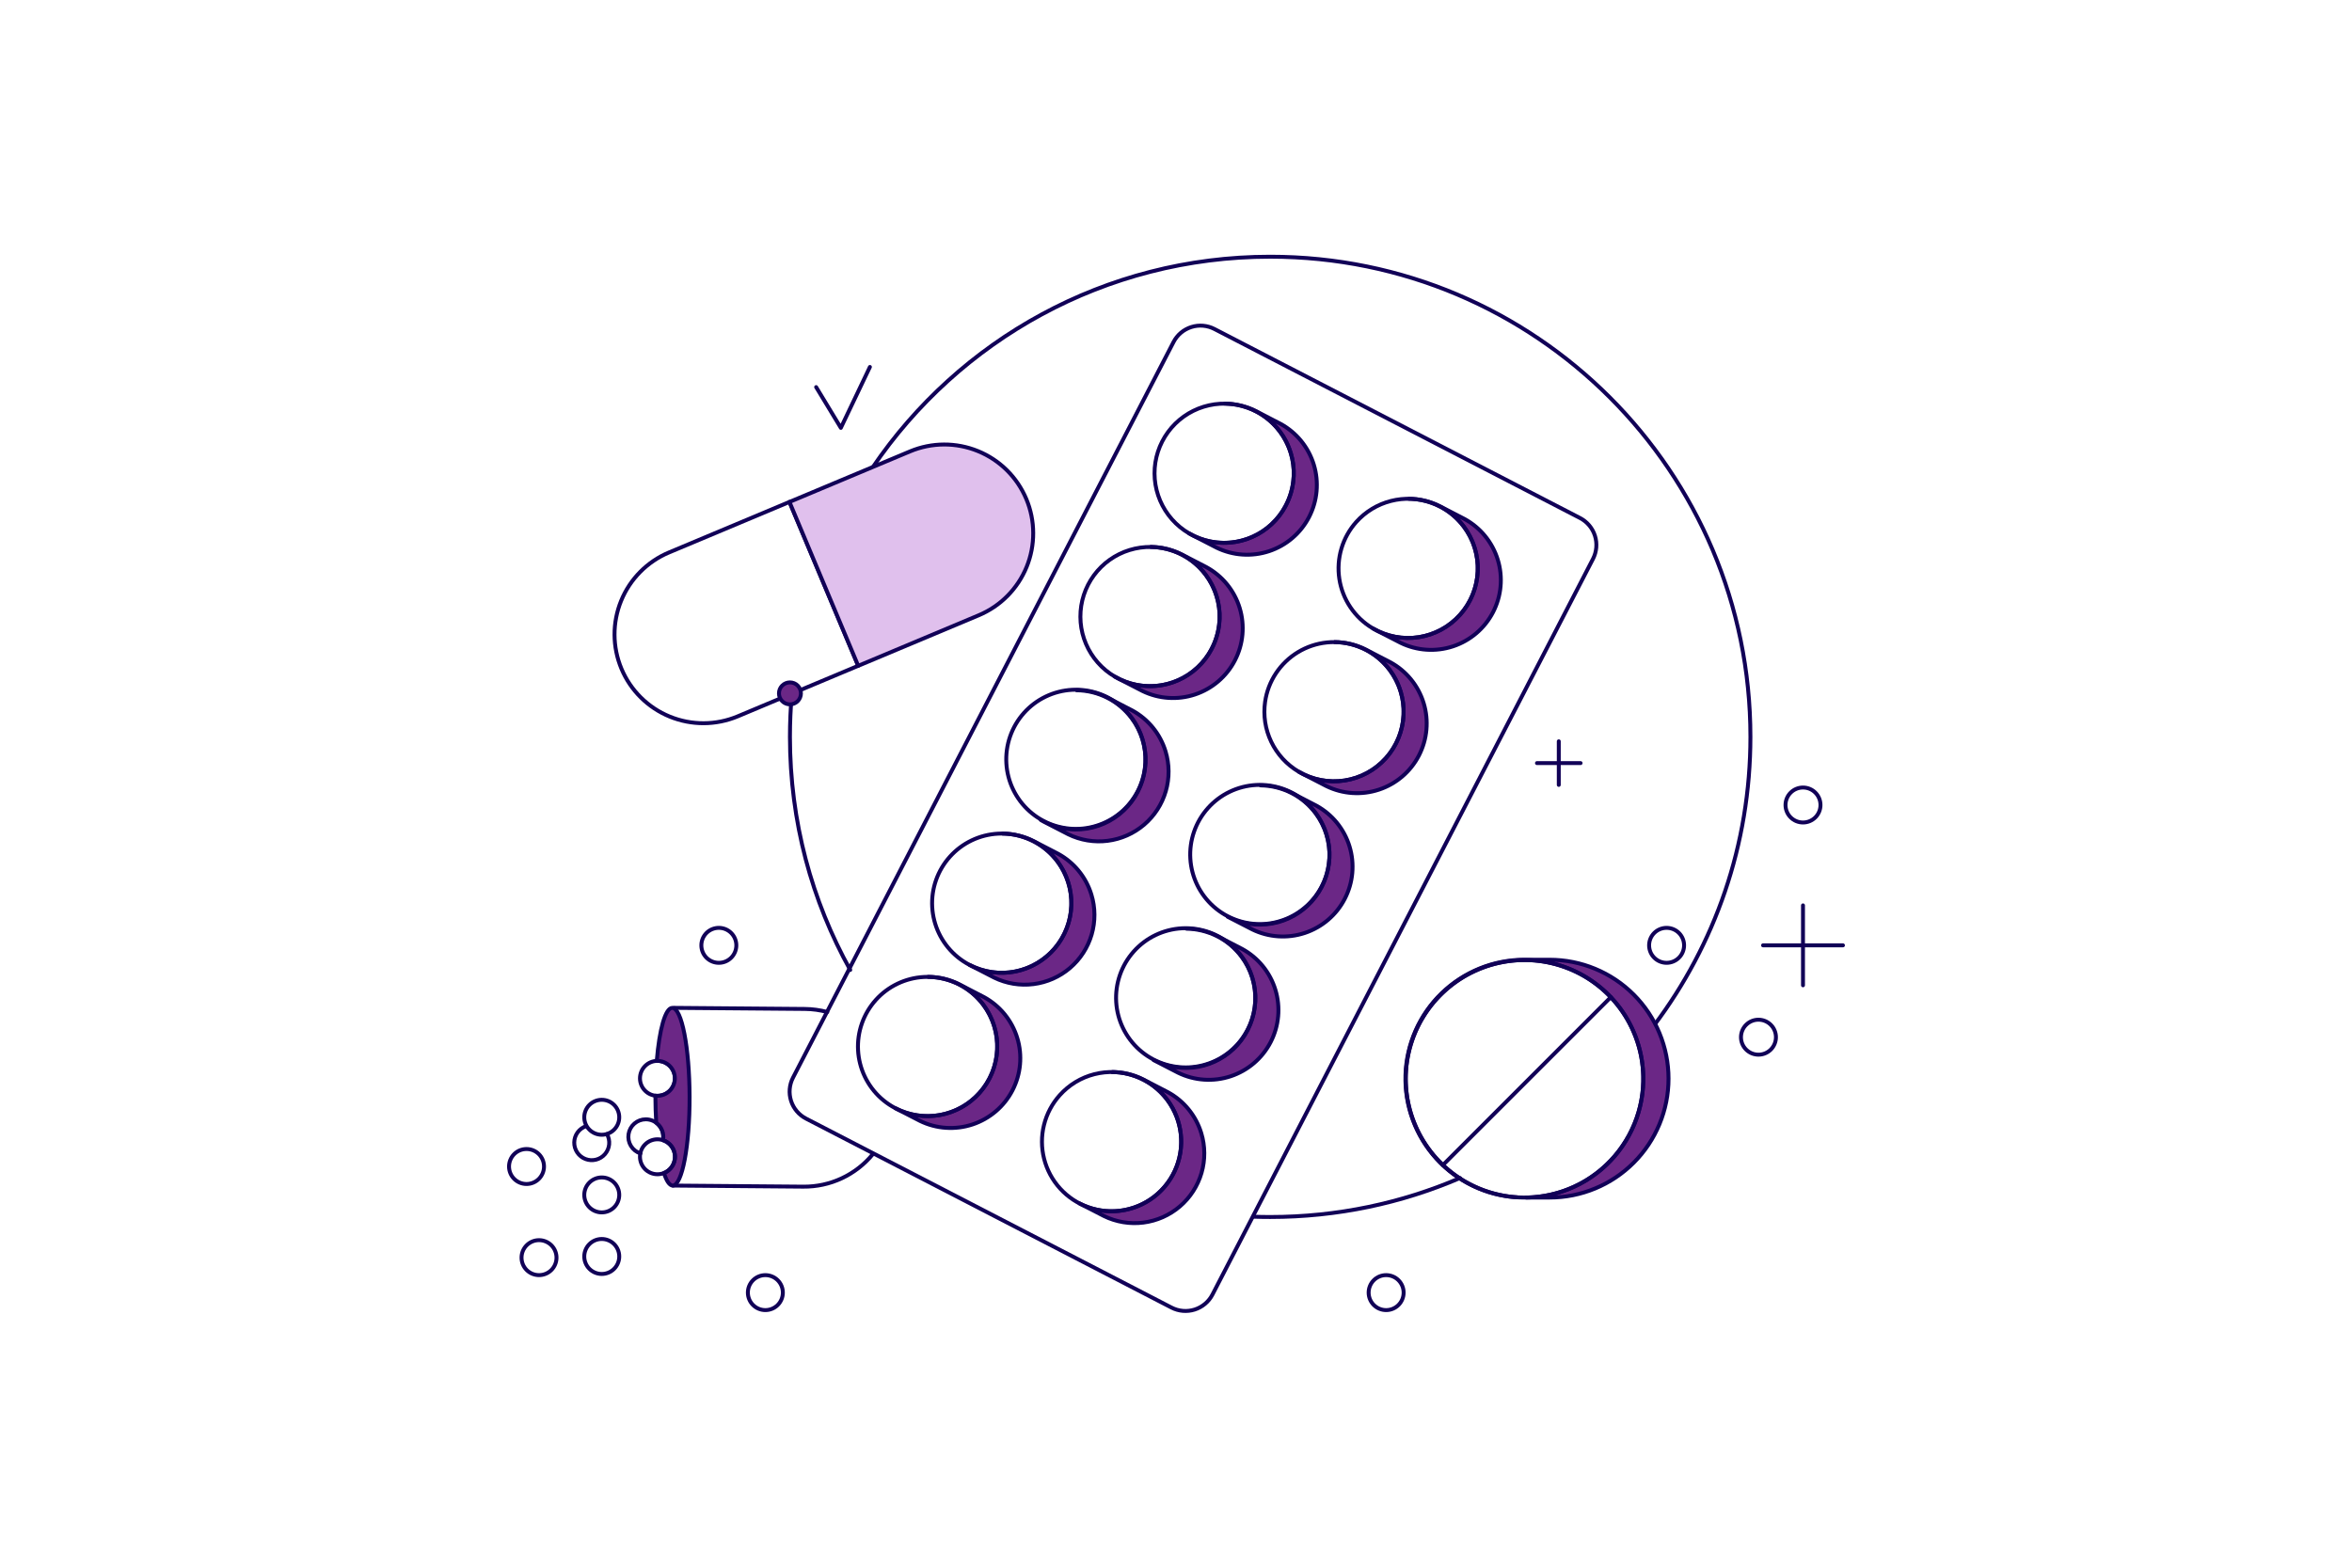 <svg width="600" height="400" viewBox="0 0 600 400" fill="none" xmlns="http://www.w3.org/2000/svg">
<path d="M421.982 261.598C437.399 241.109 446.536 215.626 446.536 188.009C446.536 120.349 391.687 65.499 324.026 65.499C281.838 65.499 244.631 86.825 222.595 119.283" stroke="#110057" stroke-linecap="round" stroke-linejoin="round"/>
<path d="M216.898 247.487C207.099 229.874 201.517 209.593 201.517 188.007C201.517 184.348 201.678 180.727 201.991 177.149" stroke="#110057" stroke-linecap="round" stroke-linejoin="round"/>
<path d="M319.714 310.444C321.145 310.494 322.583 310.519 324.026 310.519C341.22 310.519 357.586 306.976 372.435 300.583" stroke="#110057" stroke-linecap="round" stroke-linejoin="round"/>
<path d="M171.988 257.16L205.322 257.437C207.269 257.453 209.189 257.72 211.036 258.218M171.612 302.501L204.946 302.778C208.326 302.806 211.669 302.078 214.732 300.647C217.794 299.217 220.497 297.119 222.645 294.509" stroke="#110057" stroke-linecap="round" stroke-linejoin="round"/>
<path d="M149.525 287.333C148.655 287.626 147.897 288.181 147.353 288.922C146.81 289.663 146.508 290.553 146.49 291.471C146.471 292.389 146.736 293.291 147.249 294.053C147.762 294.815 148.497 295.401 149.355 295.729C150.213 296.058 151.151 296.114 152.042 295.89C152.932 295.666 153.732 295.172 154.332 294.476C154.932 293.781 155.302 292.917 155.393 292.003C155.484 291.089 155.291 290.169 154.839 289.369" stroke="#110057" stroke-linecap="round" stroke-linejoin="round"/>
<path d="M153.509 289.537C154.692 289.537 155.827 289.067 156.663 288.231C157.5 287.394 157.97 286.259 157.97 285.076C157.97 283.893 157.5 282.758 156.663 281.921C155.827 281.085 154.692 280.615 153.509 280.615C152.326 280.615 151.191 281.085 150.354 281.921C149.517 282.758 149.047 283.893 149.047 285.076C149.047 286.259 149.517 287.394 150.354 288.231C151.191 289.067 152.326 289.537 153.509 289.537Z" stroke="#110057" stroke-linecap="round" stroke-linejoin="round"/>
<path d="M134.316 302.1C135.5 302.1 136.634 301.629 137.471 300.793C138.308 299.956 138.778 298.821 138.778 297.638C138.778 296.455 138.308 295.32 137.471 294.483C136.634 293.647 135.5 293.177 134.316 293.177C133.133 293.177 131.998 293.647 131.162 294.483C130.325 295.32 129.855 296.455 129.855 297.638C129.855 298.821 130.325 299.956 131.162 300.793C131.998 301.629 133.133 302.1 134.316 302.1Z" stroke="#110057" stroke-linecap="round" stroke-linejoin="round"/>
<path d="M167.72 279.606C168.904 279.606 170.038 279.136 170.875 278.3C171.712 277.463 172.182 276.328 172.182 275.145C172.182 273.962 171.712 272.827 170.875 271.99C170.038 271.154 168.904 270.684 167.72 270.684C166.537 270.684 165.402 271.154 164.566 271.99C163.729 272.827 163.259 273.962 163.259 275.145C163.259 276.328 163.729 277.463 164.566 278.3C165.402 279.136 166.537 279.606 167.72 279.606Z" stroke="#110057" stroke-linecap="round" stroke-linejoin="round"/>
<path d="M163.365 294.3C162.357 293.969 161.499 293.29 160.946 292.385C160.393 291.48 160.181 290.407 160.347 289.359C160.513 288.312 161.047 287.357 161.853 286.668C162.659 285.978 163.685 285.598 164.745 285.595C165.391 285.595 166.03 285.735 166.616 286.005C167.203 286.276 167.723 286.671 168.142 287.162C168.561 287.654 168.869 288.23 169.043 288.852C169.217 289.474 169.254 290.127 169.151 290.764" stroke="#110057" stroke-linecap="round" stroke-linejoin="round"/>
<path d="M153.509 309.349C154.095 309.349 154.675 309.234 155.216 309.01C155.757 308.786 156.249 308.457 156.663 308.043C157.078 307.628 157.406 307.137 157.631 306.595C157.855 306.054 157.97 305.474 157.97 304.888C157.97 304.302 157.855 303.722 157.631 303.181C157.406 302.639 157.078 302.148 156.663 301.733C156.249 301.319 155.757 300.991 155.216 300.766C154.675 300.542 154.095 300.427 153.509 300.427C152.326 300.427 151.191 300.897 150.354 301.733C149.517 302.57 149.047 303.705 149.047 304.888C149.047 306.071 149.517 307.206 150.354 308.043C151.191 308.879 152.326 309.349 153.509 309.349Z" stroke="#110057" stroke-linecap="round" stroke-linejoin="round"/>
<path d="M137.506 325.354C138.689 325.354 139.824 324.884 140.661 324.047C141.497 323.21 141.967 322.076 141.967 320.892C141.967 319.709 141.497 318.574 140.661 317.738C139.824 316.901 138.689 316.431 137.506 316.431C136.323 316.431 135.188 316.901 134.351 317.738C133.515 318.574 133.045 319.709 133.045 320.892C133.045 322.076 133.515 323.21 134.351 324.047C135.188 324.884 136.323 325.354 137.506 325.354Z" stroke="#110057" stroke-linecap="round" stroke-linejoin="round"/>
<path d="M195.246 334.277C196.43 334.277 197.564 333.807 198.401 332.97C199.238 332.133 199.708 330.998 199.708 329.815C199.708 328.632 199.238 327.497 198.401 326.661C197.564 325.824 196.43 325.354 195.246 325.354C194.063 325.354 192.928 325.824 192.092 326.661C191.255 327.497 190.785 328.632 190.785 329.815C190.785 330.998 191.255 332.133 192.092 332.97C192.928 333.807 194.063 334.277 195.246 334.277Z" stroke="#110057" stroke-linecap="round" stroke-linejoin="round"/>
<path d="M183.377 245.667C184.56 245.667 185.695 245.197 186.532 244.36C187.369 243.524 187.839 242.389 187.839 241.206C187.839 240.022 187.369 238.888 186.532 238.051C185.695 237.214 184.56 236.744 183.377 236.744C182.194 236.744 181.059 237.214 180.222 238.051C179.386 238.888 178.916 240.022 178.916 241.206C178.916 242.389 179.386 243.524 180.222 244.36C181.059 245.197 182.194 245.667 183.377 245.667Z" stroke="#110057" stroke-linecap="round" stroke-linejoin="round"/>
<path d="M153.509 325.055C154.692 325.055 155.827 324.585 156.663 323.748C157.5 322.911 157.97 321.777 157.97 320.593C157.97 319.41 157.5 318.275 156.663 317.439C155.827 316.602 154.692 316.132 153.509 316.132C152.326 316.132 151.191 316.602 150.354 317.439C149.517 318.275 149.047 319.41 149.047 320.593C149.047 321.777 149.517 322.911 150.354 323.748C151.191 324.585 152.326 325.055 153.509 325.055Z" stroke="#110057" stroke-linecap="round" stroke-linejoin="round"/>
<path fill-rule="evenodd" clip-rule="evenodd" d="M175.914 279.819C175.946 292.34 174.021 302.495 171.614 302.501C170.797 302.504 170.029 301.335 169.37 299.3C170.222 298.963 170.949 298.371 171.453 297.606C171.957 296.841 172.213 295.939 172.186 295.023C172.159 294.107 171.851 293.222 171.303 292.488C170.755 291.753 169.995 291.205 169.124 290.918C169.288 290.091 169.214 289.233 168.909 288.446C168.605 287.659 168.083 286.975 167.405 286.473C167.271 284.265 167.201 282.054 167.196 279.843V279.576C167.805 279.644 168.421 279.587 169.007 279.406C169.593 279.225 170.135 278.926 170.6 278.527C171.065 278.127 171.443 277.636 171.709 277.084C171.976 276.532 172.126 275.931 172.15 275.318C172.174 274.706 172.071 274.095 171.848 273.524C171.626 272.953 171.288 272.434 170.855 271.999C170.423 271.565 169.906 271.224 169.336 270.998C168.766 270.772 168.156 270.666 167.543 270.687C168.199 262.724 169.715 257.165 171.498 257.162C173.905 257.154 175.882 267.299 175.914 279.819Z" fill="#6B2786"/>
<path d="M175.914 279.819C175.946 292.34 174.021 302.495 171.614 302.501C170.797 302.504 170.029 301.335 169.37 299.3C170.222 298.963 170.949 298.371 171.453 297.606C171.957 296.841 172.213 295.939 172.186 295.023C172.159 294.107 171.851 293.222 171.303 292.488C170.755 291.753 169.995 291.205 169.124 290.918C169.288 290.091 169.214 289.233 168.909 288.446C168.605 287.659 168.083 286.975 167.405 286.473C167.271 284.265 167.201 282.054 167.196 279.843V279.576C167.805 279.644 168.421 279.587 169.007 279.406C169.593 279.225 170.135 278.926 170.6 278.527C171.065 278.127 171.443 277.636 171.709 277.084C171.976 276.532 172.126 275.931 172.15 275.318C172.174 274.706 172.071 274.095 171.848 273.524C171.626 272.953 171.288 272.434 170.855 271.999C170.423 271.565 169.906 271.224 169.336 270.998C168.766 270.772 168.156 270.666 167.543 270.687C168.199 262.724 169.715 257.165 171.498 257.162C173.905 257.154 175.882 267.299 175.914 279.819Z" stroke="#110057" stroke-linecap="round" stroke-linejoin="round"/>
<path d="M167.72 299.615C168.904 299.615 170.038 299.145 170.875 298.309C171.712 297.472 172.182 296.337 172.182 295.154C172.182 293.971 171.712 292.836 170.875 291.999C170.038 291.163 168.904 290.693 167.72 290.693C166.537 290.693 165.402 291.163 164.566 291.999C163.729 292.836 163.259 293.971 163.259 295.154C163.259 296.337 163.729 297.472 164.566 298.309C165.402 299.145 166.537 299.615 167.72 299.615Z" stroke="#110057" stroke-linecap="round" stroke-linejoin="round"/>
<path d="M299.366 87.273L202.297 274.969C201.353 276.795 201.173 278.922 201.796 280.88C202.42 282.839 203.796 284.47 205.621 285.415L298.859 333.634C299.763 334.101 300.751 334.386 301.765 334.472C302.779 334.558 303.801 334.443 304.771 334.135C305.741 333.826 306.64 333.329 307.418 332.672C308.196 332.016 308.837 331.212 309.304 330.308L406.373 142.611C407.317 140.785 407.497 138.659 406.874 136.7C406.25 134.741 404.875 133.11 403.049 132.166L309.811 83.949C307.985 83.004 305.859 82.824 303.9 83.448C301.941 84.071 300.31 85.447 299.366 87.273Z" stroke="#110057" stroke-linecap="round" stroke-linejoin="round"/>
<path fill-rule="evenodd" clip-rule="evenodd" d="M326.501 110.106C328.963 113.396 330.208 117.437 330.025 121.542C329.841 125.646 328.24 129.56 325.495 132.617C322.768 135.653 319.08 137.657 315.049 138.292C311.018 138.928 306.892 138.156 303.364 136.106C303.604 136.248 303.847 136.382 304.094 136.513L310.345 139.736C314.519 141.774 319.325 142.098 323.735 140.639C328.144 139.18 331.808 136.053 333.943 131.927C336.077 127.802 336.513 123.005 335.157 118.562C333.801 114.12 330.761 110.384 326.686 108.154L320.437 104.921C317.976 103.67 315.257 103.009 312.496 102.99C315.22 103.022 317.9 103.68 320.329 104.914C322.757 106.148 324.87 107.925 326.501 110.106Z" fill="#6B2786"/>
<path d="M326.501 110.106C328.963 113.396 330.208 117.437 330.025 121.542C329.841 125.646 328.24 129.56 325.495 132.617C322.768 135.653 319.08 137.657 315.049 138.292C311.018 138.928 306.892 138.156 303.364 136.106C303.604 136.248 303.847 136.382 304.094 136.513L310.345 139.736C314.519 141.774 319.325 142.098 323.735 140.639C328.144 139.18 331.808 136.053 333.943 131.927C336.077 127.802 336.513 123.005 335.157 118.562C333.801 114.12 330.761 110.384 326.686 108.154L320.437 104.921C317.976 103.67 315.257 103.009 312.496 102.99C315.22 103.022 317.9 103.68 320.329 104.914C322.757 106.148 324.87 107.925 326.501 110.106Z" stroke="#110057" stroke-linecap="round" stroke-linejoin="round"/>
<path d="M330.017 119.799C329.829 116.292 328.605 112.919 326.5 110.108C324.395 107.296 321.503 105.171 318.191 104.002C314.598 102.735 310.693 102.657 307.052 103.779C303.411 104.901 300.227 107.165 297.971 110.235C295.715 113.306 294.507 117.02 294.524 120.83C294.541 124.64 295.783 128.344 298.066 131.394C300.35 134.444 303.553 136.679 307.204 137.768C310.855 138.858 314.76 138.744 318.341 137.445C321.923 136.145 324.992 133.728 327.094 130.55C329.197 127.373 330.221 123.604 330.017 119.799Z" stroke="#110057" stroke-linecap="round" stroke-linejoin="round"/>
<path fill-rule="evenodd" clip-rule="evenodd" d="M373.438 134.381C375.9 137.671 377.145 141.712 376.961 145.817C376.778 149.921 375.177 153.836 372.432 156.892C369.705 159.928 366.016 161.932 361.986 162.568C357.955 163.203 353.829 162.431 350.3 160.381C350.54 160.523 350.784 160.659 351.031 160.788L357.282 164.012C361.456 166.049 366.261 166.373 370.671 164.914C375.081 163.455 378.745 160.328 380.88 156.203C383.014 152.077 383.45 147.28 382.094 142.838C380.738 138.395 377.697 134.659 373.623 132.429L367.374 129.196C364.913 127.945 362.194 127.284 359.433 127.266C362.156 127.299 364.836 127.958 367.265 129.191C369.693 130.425 371.805 132.201 373.438 134.381Z" fill="#6B2786"/>
<path d="M373.438 134.381C375.9 137.671 377.145 141.712 376.961 145.817C376.778 149.921 375.177 153.836 372.432 156.892C369.705 159.928 366.016 161.932 361.986 162.568C357.955 163.203 353.829 162.431 350.3 160.381C350.54 160.523 350.784 160.659 351.031 160.788L357.282 164.012C361.456 166.049 366.261 166.373 370.671 164.914C375.081 163.455 378.745 160.328 380.88 156.203C383.014 152.077 383.45 147.28 382.094 142.838C380.738 138.395 377.697 134.659 373.623 132.429L367.374 129.196C364.913 127.945 362.194 127.284 359.433 127.266C362.156 127.299 364.836 127.958 367.265 129.191C369.693 130.425 371.805 132.201 373.438 134.381Z" stroke="#110057" stroke-linecap="round" stroke-linejoin="round"/>
<path d="M376.954 144.076C376.766 140.569 375.542 137.196 373.437 134.384C371.333 131.572 368.442 129.447 365.13 128.278C361.817 127.109 358.232 126.949 354.829 127.818C351.425 128.686 348.355 130.544 346.007 133.156C344.253 135.11 342.955 137.429 342.204 139.945C341.454 142.461 341.27 145.113 341.667 147.708C342.064 150.304 343.031 152.779 344.499 154.956C345.967 157.133 347.899 158.958 350.157 160.299C353.691 162.394 357.842 163.2 361.903 162.579C365.965 161.958 369.685 159.948 372.432 156.892C375.579 153.389 377.205 148.779 376.954 144.076Z" stroke="#110057" stroke-linecap="round" stroke-linejoin="round"/>
<path fill-rule="evenodd" clip-rule="evenodd" d="M307.588 146.673C310.05 149.963 311.295 154.004 311.111 158.109C310.928 162.213 309.327 166.127 306.582 169.184C303.855 172.22 300.166 174.224 296.136 174.859C292.105 175.495 287.979 174.723 284.45 172.673C284.69 172.814 284.934 172.949 285.181 173.079L291.432 176.303C295.606 178.341 300.412 178.665 304.821 177.206C309.231 175.746 312.895 172.62 315.03 168.494C317.164 164.369 317.6 159.572 316.244 155.129C314.888 150.687 311.847 146.951 307.773 144.721L301.524 141.488C299.063 140.237 296.344 139.576 293.583 139.557C296.307 139.59 298.987 140.248 301.415 141.482C303.844 142.716 305.956 144.492 307.588 146.673Z" fill="#6B2786"/>
<path d="M307.588 146.673C310.05 149.963 311.295 154.004 311.111 158.109C310.928 162.213 309.327 166.127 306.582 169.184C303.855 172.22 300.166 174.224 296.136 174.859C292.105 175.495 287.979 174.723 284.45 172.673C284.69 172.814 284.934 172.949 285.181 173.079L291.432 176.303C295.606 178.341 300.412 178.665 304.821 177.206C309.231 175.746 312.895 172.62 315.03 168.494C317.164 164.369 317.6 159.572 316.244 155.129C314.888 150.687 311.847 146.951 307.773 144.721L301.524 141.488C299.063 140.237 296.344 139.576 293.583 139.557C296.307 139.59 298.987 140.248 301.415 141.482C303.844 142.716 305.956 144.492 307.588 146.673Z" stroke="#110057" stroke-linecap="round" stroke-linejoin="round"/>
<path d="M311.104 156.366C310.916 152.859 309.691 149.486 307.586 146.674C305.482 143.863 302.59 141.738 299.278 140.569C295.685 139.302 291.78 139.223 288.139 140.346C284.498 141.468 281.314 143.732 279.058 146.802C276.802 149.872 275.594 153.587 275.611 157.397C275.628 161.207 276.87 164.911 279.153 167.961C281.437 171.011 284.64 173.246 288.291 174.335C291.942 175.425 295.847 175.311 299.428 174.012C303.01 172.712 306.079 170.295 308.181 167.117C310.283 163.94 311.308 160.17 311.104 156.366Z" stroke="#110057" stroke-linecap="round" stroke-linejoin="round"/>
<path fill-rule="evenodd" clip-rule="evenodd" d="M288.676 183.24C291.132 186.517 292.38 190.543 292.208 194.636C292.036 198.728 290.454 202.635 287.731 205.695C285.008 208.755 281.311 210.779 277.267 211.425C273.222 212.071 269.078 211.299 265.538 209.24C265.778 209.381 266.021 209.516 266.268 209.646L272.519 212.87C275.632 214.392 279.122 214.971 282.56 214.536C285.998 214.101 289.233 212.67 291.869 210.421C294.505 208.172 296.426 205.201 297.397 201.875C298.367 198.548 298.344 195.011 297.331 191.697C295.975 187.254 292.935 183.518 288.86 181.288L282.611 178.055C280.15 176.804 277.431 176.143 274.67 176.124C277.394 176.157 280.074 176.816 282.502 178.049C284.931 179.283 287.043 181.059 288.676 183.24Z" fill="#6B2786"/>
<path d="M288.676 183.24C291.132 186.517 292.38 190.543 292.208 194.636C292.036 198.728 290.454 202.635 287.731 205.695C285.008 208.755 281.311 210.779 277.267 211.425C273.222 212.071 269.078 211.299 265.538 209.24C265.778 209.381 266.021 209.516 266.268 209.646L272.519 212.87C275.632 214.392 279.122 214.971 282.56 214.536C285.998 214.101 289.233 212.67 291.869 210.421C294.505 208.172 296.426 205.201 297.397 201.875C298.367 198.548 298.344 195.011 297.331 191.697C295.975 187.254 292.935 183.518 288.86 181.288L282.611 178.055C280.15 176.804 277.431 176.143 274.67 176.124C277.394 176.157 280.074 176.816 282.502 178.049C284.931 179.283 287.043 181.059 288.676 183.24Z" stroke="#110057" stroke-linecap="round" stroke-linejoin="round"/>
<path d="M292.191 192.933C292.085 190.591 291.516 188.294 290.517 186.173C289.519 184.052 288.11 182.15 286.373 180.577C284.635 179.003 282.603 177.789 280.395 177.005C278.186 176.22 275.843 175.881 273.503 176.006C271.162 176.131 268.869 176.719 266.757 177.735C264.644 178.751 262.754 180.175 261.194 181.925C259.635 183.675 258.437 185.716 257.67 187.931C256.904 190.147 256.584 192.492 256.728 194.831C257.016 199.507 259.14 203.88 262.638 206.996C266.136 210.113 270.723 211.721 275.401 211.471C280.079 211.221 284.469 209.132 287.614 205.659C290.759 202.187 292.404 197.613 292.191 192.933Z" stroke="#110057" stroke-linecap="round" stroke-linejoin="round"/>
<path fill-rule="evenodd" clip-rule="evenodd" d="M269.763 219.807C272.174 223.027 273.42 226.971 273.298 230.993C273.175 235.014 271.691 238.875 269.088 241.943C266.485 245.01 262.917 247.103 258.97 247.879C255.022 248.655 250.928 248.068 247.357 246.213L253.608 249.437C256.721 250.958 260.211 251.537 263.648 251.101C267.085 250.666 270.321 249.236 272.956 246.987C275.592 244.737 277.513 241.767 278.483 238.441C279.454 235.115 279.431 231.577 278.418 228.264C277.062 223.821 274.022 220.085 269.947 217.854L263.698 214.622C261.237 213.37 258.518 212.709 255.757 212.691C258.481 212.724 261.16 213.383 263.589 214.617C266.017 215.851 268.13 217.626 269.763 219.807Z" fill="#6B2786"/>
<path d="M269.763 219.807C272.174 223.027 273.42 226.971 273.298 230.993C273.175 235.014 271.691 238.875 269.088 241.943C266.485 245.01 262.917 247.103 258.97 247.879C255.022 248.655 250.928 248.068 247.357 246.213L253.608 249.437C256.721 250.958 260.211 251.537 263.648 251.101C267.085 250.666 270.321 249.236 272.956 246.987C275.592 244.737 277.513 241.767 278.483 238.441C279.454 235.115 279.431 231.577 278.418 228.264C277.062 223.821 274.022 220.085 269.947 217.854L263.698 214.622C261.237 213.37 258.518 212.709 255.757 212.691C258.481 212.724 261.16 213.383 263.589 214.617C266.017 215.851 268.13 217.626 269.763 219.807Z" stroke="#110057" stroke-linecap="round" stroke-linejoin="round"/>
<path d="M273.278 229.5C273.153 227.17 272.571 224.889 271.565 222.784C270.558 220.68 269.147 218.795 267.412 217.236C265.676 215.678 263.651 214.476 261.452 213.7C259.252 212.924 256.921 212.589 254.592 212.713C252.263 212.838 249.981 213.42 247.877 214.427C245.773 215.434 243.887 216.845 242.329 218.58C240.77 220.315 239.568 222.34 238.792 224.54C238.016 226.74 237.681 229.071 237.806 231.4C238.058 236.104 240.168 240.515 243.672 243.663C247.177 246.811 251.788 248.438 256.492 248.186C261.196 247.934 265.607 245.824 268.755 242.319C271.903 238.815 273.53 234.203 273.278 229.5Z" stroke="#110057" stroke-linecap="round" stroke-linejoin="round"/>
<path fill-rule="evenodd" clip-rule="evenodd" d="M250.85 256.373C253.261 259.594 254.507 263.538 254.385 267.559C254.262 271.581 252.778 275.442 250.175 278.509C247.572 281.577 244.004 283.67 240.057 284.446C236.109 285.222 232.015 284.635 228.444 282.78L234.695 286.004C238.869 288.042 243.674 288.366 248.084 286.907C252.494 285.448 256.157 282.321 258.291 278.195C260.426 274.069 260.862 269.273 259.506 264.83C258.149 260.387 255.109 256.651 251.034 254.421L244.785 251.189C242.324 249.937 239.605 249.276 236.844 249.258C239.568 249.291 242.248 249.95 244.676 251.184C247.105 252.417 249.217 254.193 250.85 256.373Z" fill="#6B2786"/>
<path d="M250.85 256.373C253.311 259.663 254.556 263.704 254.373 267.809C254.189 271.914 252.588 275.828 249.843 278.885C247.212 281.814 243.682 283.786 239.809 284.491C235.935 285.196 231.937 284.594 228.442 282.78L234.693 286.004C238.867 288.043 243.673 288.367 248.083 286.908C252.493 285.448 256.157 282.321 258.291 278.195C260.426 274.069 260.862 269.273 259.505 264.83C258.149 260.387 255.109 256.651 251.034 254.421L244.785 251.189C242.324 249.937 239.605 249.276 236.844 249.258C239.568 249.291 242.247 249.95 244.676 251.184C247.104 252.417 249.217 254.193 250.85 256.373Z" stroke="#110057" stroke-linecap="round" stroke-linejoin="round"/>
<path d="M254.365 266.066C254.241 263.737 253.659 261.455 252.652 259.351C251.646 257.247 250.234 255.362 248.499 253.803C246.764 252.244 244.739 251.042 242.539 250.266C240.34 249.49 238.009 249.155 235.68 249.279C233.351 249.404 231.069 249.986 228.965 250.993C226.861 251.999 224.975 253.41 223.416 255.145C221.858 256.881 220.656 258.906 219.88 261.105C219.103 263.305 218.768 265.636 218.893 267.965C219.145 272.669 221.255 277.08 224.759 280.228C228.263 283.376 232.874 285.004 237.578 284.752C242.282 284.5 246.694 282.39 249.842 278.886C252.99 275.382 254.617 270.77 254.365 266.066Z" stroke="#110057" stroke-linecap="round" stroke-linejoin="round"/>
<path fill-rule="evenodd" clip-rule="evenodd" d="M354.525 170.95C356.986 174.239 358.231 178.28 358.047 182.385C357.864 186.489 356.263 190.402 353.519 193.459C350.792 196.495 347.103 198.499 343.073 199.134C339.042 199.77 334.915 198.998 331.387 196.948C331.627 197.09 331.871 197.226 332.118 197.355L338.369 200.578C342.542 202.617 347.349 202.942 351.759 201.482C356.169 200.023 359.833 196.896 361.967 192.77C364.101 188.644 364.537 183.847 363.181 179.405C361.825 174.962 358.784 171.226 354.71 168.996L348.461 165.763C346 164.512 343.281 163.851 340.52 163.833C343.243 163.865 345.923 164.524 348.352 165.758C350.78 166.992 352.893 168.769 354.525 170.95Z" fill="#6B2786"/>
<path d="M354.525 170.95C356.986 174.239 358.231 178.28 358.047 182.385C357.864 186.489 356.263 190.402 353.519 193.459C350.792 196.495 347.103 198.499 343.073 199.134C339.042 199.77 334.915 198.998 331.387 196.948C331.627 197.09 331.871 197.224 332.118 197.355L338.369 200.578C342.542 202.617 347.349 202.942 351.759 201.482C356.169 200.023 359.833 196.896 361.967 192.77C364.101 188.644 364.537 183.847 363.181 179.405C361.825 174.962 358.784 171.226 354.71 168.996L348.461 165.763C346 164.512 343.281 163.851 340.52 163.833C343.243 163.865 345.923 164.524 348.352 165.758C350.78 166.992 352.893 168.769 354.525 170.95Z" stroke="#110057" stroke-linecap="round" stroke-linejoin="round"/>
<path d="M358.041 180.643C357.853 177.136 356.629 173.763 354.524 170.951C352.42 168.139 349.529 166.014 346.217 164.844C343.74 163.971 341.101 163.658 338.489 163.927C335.877 164.196 333.357 165.041 331.11 166.401C328.864 167.761 326.947 169.602 325.497 171.792C324.048 173.982 323.102 176.466 322.728 179.065C322.229 182.542 322.772 186.088 324.287 189.256C325.803 192.425 328.224 195.073 331.244 196.866C334.778 198.961 338.929 199.767 342.991 199.146C347.052 198.525 350.772 196.515 353.519 193.459C356.666 189.956 358.292 185.346 358.041 180.643Z" stroke="#110057" stroke-linecap="round" stroke-linejoin="round"/>
<path fill-rule="evenodd" clip-rule="evenodd" d="M335.612 207.515C338.073 210.805 339.318 214.846 339.134 218.951C338.951 223.055 337.35 226.969 334.606 230.026C331.975 232.956 328.445 234.928 324.571 235.633C320.698 236.338 316.699 235.736 313.205 233.922L319.456 237.145C323.63 239.184 328.436 239.509 332.846 238.049C337.256 236.59 340.92 233.463 343.054 229.337C345.188 225.211 345.624 220.414 344.268 215.971C342.912 211.529 339.871 207.793 335.797 205.563L329.548 202.33C327.087 201.079 324.368 200.418 321.607 200.399C324.33 200.432 327.01 201.091 329.439 202.325C331.867 203.559 333.979 205.335 335.612 207.515Z" fill="#6B2786"/>
<path d="M335.612 207.515C338.073 210.805 339.318 214.846 339.134 218.951C338.951 223.055 337.35 226.969 334.606 230.026C331.975 232.956 328.445 234.928 324.571 235.633C320.698 236.338 316.699 235.736 313.205 233.922L319.456 237.145C323.63 239.184 328.436 239.509 332.846 238.049C337.256 236.59 340.92 233.463 343.054 229.337C345.188 225.211 345.624 220.414 344.268 215.971C342.912 211.529 339.871 207.793 335.797 205.563L329.548 202.33C327.087 201.079 324.368 200.418 321.607 200.399C324.33 200.432 327.01 201.091 329.439 202.325C331.867 203.559 333.979 205.335 335.612 207.515Z" stroke="#110057" stroke-linecap="round" stroke-linejoin="round"/>
<path d="M339.128 217.208C339.02 214.867 338.45 212.57 337.45 210.451C336.45 208.331 335.041 206.43 333.303 204.858C331.566 203.285 329.534 202.072 327.325 201.288C325.117 200.505 322.775 200.166 320.435 200.291C318.094 200.417 315.802 201.004 313.69 202.02C311.578 203.035 309.688 204.458 308.128 206.208C306.568 207.957 305.371 209.998 304.603 212.212C303.836 214.426 303.514 216.771 303.657 219.11C303.943 223.789 306.067 228.165 309.566 231.285C313.065 234.404 317.656 236.014 322.337 235.763C327.018 235.512 331.41 233.421 334.555 229.945C337.701 226.469 339.344 221.891 339.128 217.208Z" stroke="#110057" stroke-linecap="round" stroke-linejoin="round"/>
<path fill-rule="evenodd" clip-rule="evenodd" d="M316.699 244.082C319.16 247.372 320.405 251.413 320.221 255.517C320.038 259.622 318.437 263.536 315.693 266.593C313.062 269.523 309.532 271.495 305.658 272.2C301.785 272.905 297.786 272.303 294.292 270.488L300.543 273.712C304.717 275.751 309.523 276.076 313.933 274.616C318.343 273.157 322.007 270.03 324.141 265.903C326.275 261.778 326.711 256.981 325.355 252.538C323.999 248.096 320.958 244.36 316.884 242.13L310.635 238.897C308.174 237.645 305.455 236.984 302.694 236.966C305.417 236.999 308.097 237.658 310.526 238.892C312.954 240.126 315.066 241.902 316.699 244.082Z" fill="#6B2786"/>
<path d="M316.699 244.082C319.16 247.372 320.405 251.413 320.221 255.517C320.038 259.622 318.437 263.536 315.693 266.593C313.062 269.523 309.532 271.495 305.658 272.2C301.785 272.905 297.786 272.303 294.292 270.488L300.543 273.712C304.717 275.751 309.523 276.076 313.933 274.616C318.343 273.157 322.007 270.03 324.141 265.903C326.275 261.778 326.711 256.981 325.355 252.538C323.999 248.096 320.958 244.36 316.884 242.13L310.635 238.897C308.174 237.645 305.455 236.984 302.694 236.966C305.417 236.999 308.097 237.658 310.526 238.892C312.954 240.126 315.066 241.902 316.699 244.082Z" stroke="#110057" stroke-linecap="round" stroke-linejoin="round"/>
<path d="M320.215 253.775C320.107 251.434 319.537 249.137 318.537 247.018C317.537 244.898 316.128 242.997 314.39 241.425C312.652 239.852 310.621 238.639 308.412 237.855C306.204 237.072 303.862 236.733 301.521 236.858C299.181 236.984 296.889 237.571 294.777 238.587C292.665 239.602 290.774 241.025 289.215 242.775C287.655 244.524 286.457 246.565 285.69 248.779C284.923 250.993 284.601 253.338 284.744 255.677C285.03 260.356 287.154 264.732 290.653 267.852C294.152 270.971 298.743 272.581 303.424 272.33C308.105 272.079 312.497 269.988 315.642 266.512C318.787 263.036 320.431 258.458 320.215 253.775Z" stroke="#110057" stroke-linecap="round" stroke-linejoin="round"/>
<path fill-rule="evenodd" clip-rule="evenodd" d="M297.786 280.649C299.712 283.224 300.903 286.273 301.232 289.472C301.561 292.671 301.015 295.899 299.653 298.812C298.291 301.724 296.164 304.213 293.499 306.012C290.833 307.811 287.73 308.852 284.519 309.025C281.351 309.197 278.195 308.517 275.379 307.055L281.63 310.279C284.743 311.801 288.233 312.38 291.671 311.944C295.108 311.509 298.344 310.079 300.98 307.83C303.616 305.581 305.537 302.61 306.508 299.284C307.478 295.957 307.455 292.42 306.442 289.106C305.086 284.663 302.046 280.927 297.971 278.697L291.722 275.464C289.261 274.212 286.542 273.551 283.781 273.533C286.505 273.566 289.184 274.225 291.613 275.459C294.041 276.693 296.154 278.468 297.786 280.649Z" fill="#6B2786"/>
<path d="M297.786 280.649C299.712 283.224 300.903 286.273 301.232 289.472C301.561 292.671 301.015 295.899 299.653 298.812C298.291 301.724 296.164 304.213 293.499 306.012C290.833 307.811 287.73 308.852 284.519 309.025C281.351 309.197 278.195 308.517 275.379 307.055L281.63 310.279C284.743 311.801 288.233 312.38 291.671 311.944C295.108 311.509 298.344 310.079 300.98 307.83C303.616 305.581 305.537 302.61 306.508 299.284C307.478 295.957 307.455 292.42 306.442 289.106C305.086 284.663 302.046 280.927 297.971 278.697L291.722 275.464C289.261 274.212 286.542 273.551 283.781 273.533C286.505 273.566 289.184 274.225 291.613 275.459C294.041 276.693 296.154 278.468 297.786 280.649Z" stroke="#110057" stroke-linecap="round" stroke-linejoin="round"/>
<path d="M301.302 290.342C301.115 286.834 299.891 283.461 297.787 280.648C295.682 277.836 292.791 275.711 289.478 274.542C286.165 273.374 282.581 273.214 279.177 274.082C275.774 274.951 272.704 276.81 270.357 279.424C268.404 281.596 267.017 284.217 266.32 287.054C265.622 289.891 265.634 292.856 266.356 295.686C267.078 298.517 268.487 301.126 270.458 303.282C272.43 305.438 274.902 307.075 277.657 308.047C280.412 309.019 283.364 309.296 286.252 308.854C289.14 308.413 291.874 307.266 294.212 305.515C296.551 303.764 298.421 301.463 299.658 298.816C300.895 296.17 301.459 293.259 301.302 290.342Z" stroke="#110057" stroke-linecap="round" stroke-linejoin="round"/>
<path d="M201.395 128.068L170.654 140.963C165.114 143.292 160.726 147.725 158.453 153.288C156.18 158.851 156.209 165.088 158.533 170.63C160.857 176.172 165.286 180.564 170.847 182.841C176.408 185.119 182.646 185.095 188.19 182.776L218.93 169.881L201.395 128.068Z" stroke="#110057" stroke-linecap="round" stroke-linejoin="round"/>
<path d="M261.811 127.316C259.485 121.772 255.053 117.379 249.488 115.103C243.924 112.826 237.683 112.854 232.139 115.178L201.395 128.073L218.932 169.886L249.673 156.991C255.217 154.665 259.611 150.233 261.887 144.668C264.163 139.103 264.136 132.86 261.811 127.316Z" fill="#E0C0ED"/>
<path d="M261.811 127.316C259.485 121.772 255.053 117.379 249.488 115.103C243.924 112.826 237.683 112.854 232.139 115.178L201.395 128.073L218.932 169.886L249.673 156.991C255.217 154.665 259.611 150.233 261.887 144.668C264.163 139.103 264.136 132.86 261.811 127.316Z" stroke="#110057" stroke-linecap="round" stroke-linejoin="round"/>
<path fill-rule="evenodd" clip-rule="evenodd" d="M388.869 244.879H395.306C403.353 244.879 411.07 248.075 416.759 253.765C422.449 259.455 425.646 267.172 425.646 275.218C425.646 283.265 422.449 290.982 416.759 296.672C411.07 302.361 403.353 305.558 395.306 305.558H389.303C393.601 305.503 397.838 304.534 401.733 302.715C405.628 300.896 409.091 298.269 411.893 295.009C414.694 291.749 416.77 287.929 417.981 283.805C419.193 279.681 419.513 275.346 418.921 271.088C418.131 265.409 415.745 260.07 412.041 255.692C408.337 251.315 403.467 248.078 397.997 246.358C392.526 244.639 386.68 244.507 381.138 245.978C375.596 247.449 370.585 250.463 366.687 254.669C362.79 258.875 360.166 264.101 359.12 269.739C358.075 275.378 358.651 281.197 360.782 286.52C362.913 291.844 366.51 296.454 371.157 299.814C375.804 303.174 381.309 305.147 387.032 305.502C379.158 305.025 371.78 301.501 366.462 295.676C361.143 289.851 358.302 282.183 358.541 274.299C358.78 266.415 362.08 258.934 367.742 253.442C373.403 247.949 380.981 244.878 388.869 244.879Z" fill="#6B2786"/>
<path d="M388.869 244.879H395.306C403.353 244.879 411.07 248.075 416.759 253.765C422.449 259.455 425.646 267.172 425.646 275.218C425.646 283.265 422.449 290.982 416.759 296.672C411.07 302.361 403.353 305.558 395.306 305.558H389.303C393.601 305.503 397.838 304.534 401.733 302.715C405.628 300.896 409.091 298.269 411.893 295.009C414.694 291.749 416.77 287.929 417.981 283.805C419.193 279.681 419.513 275.346 418.921 271.088C418.131 265.409 415.745 260.07 412.041 255.692C408.337 251.315 403.467 248.078 397.997 246.358C392.526 244.639 386.68 244.507 381.138 245.978C375.596 247.449 370.585 250.463 366.687 254.669C362.79 258.875 360.166 264.101 359.12 269.739C358.075 275.378 358.651 281.197 360.782 286.52C362.913 291.844 366.51 296.454 371.157 299.814C375.804 303.174 381.309 305.147 387.032 305.502C379.158 305.025 371.78 301.501 366.462 295.676C361.143 289.851 358.302 282.183 358.541 274.299C358.78 266.415 362.08 258.934 367.742 253.442C373.403 247.949 380.981 244.878 388.869 244.879Z" stroke="#110057" stroke-linecap="round" stroke-linejoin="round"/>
<path d="M415.039 259.922C412.007 254.753 407.509 250.599 402.115 247.988C396.721 245.376 390.673 244.423 384.737 245.25C378.8 246.072 373.24 248.637 368.761 252.62C364.282 256.603 361.085 261.826 359.576 267.627C358.066 273.428 358.311 279.546 360.28 285.207C362.249 290.869 365.853 295.819 370.637 299.431C376.229 303.658 383.114 305.815 390.118 305.535C397.122 305.255 403.813 302.556 409.05 297.896C414.287 293.236 417.746 286.904 418.838 279.98C419.93 273.056 418.588 265.967 415.039 259.922Z" stroke="#110057" stroke-linecap="round" stroke-linejoin="round"/>
<path d="M368.079 297.269L410.924 254.423" stroke="#110057" stroke-linecap="round" stroke-linejoin="round"/>
<path d="M425.151 245.667C426.334 245.667 427.469 245.197 428.305 244.36C429.142 243.524 429.612 242.389 429.612 241.206C429.612 240.023 429.142 238.889 428.305 238.052C427.469 237.216 426.334 236.746 425.151 236.746C423.968 236.746 422.834 237.216 421.997 238.052C421.161 238.889 420.691 240.023 420.691 241.206C420.691 242.389 421.161 243.524 421.997 244.36C422.834 245.197 423.968 245.667 425.151 245.667Z" stroke="#110057" stroke-linecap="round" stroke-linejoin="round"/>
<path d="M448.587 269.102C449.77 269.102 450.904 268.632 451.741 267.796C452.577 266.959 453.047 265.825 453.047 264.642C453.047 263.459 452.577 262.324 451.741 261.488C450.904 260.651 449.77 260.181 448.587 260.181C447.404 260.181 446.269 260.651 445.433 261.488C444.596 262.324 444.126 263.459 444.126 264.642C444.126 265.825 444.596 266.959 445.433 267.796C446.269 268.632 447.404 269.102 448.587 269.102Z" stroke="#110057" stroke-linecap="round" stroke-linejoin="round"/>
<path d="M353.606 334.277C354.79 334.277 355.925 333.806 356.762 332.97C357.598 332.133 358.069 330.998 358.069 329.814C358.069 328.631 357.598 327.496 356.762 326.659C355.925 325.822 354.79 325.352 353.606 325.352C352.423 325.352 351.288 325.822 350.451 326.659C349.614 327.496 349.144 328.631 349.144 329.814C349.144 330.998 349.614 332.133 350.451 332.97C351.288 333.806 352.423 334.277 353.606 334.277Z" stroke="#110057" stroke-linecap="round" stroke-linejoin="round"/>
<path d="M459.949 209.861C461.132 209.861 462.266 209.391 463.103 208.555C463.939 207.718 464.409 206.584 464.409 205.401C464.409 204.218 463.939 203.083 463.103 202.247C462.266 201.41 461.132 200.94 459.949 200.94C458.766 200.94 457.631 201.41 456.795 202.247C455.958 203.083 455.488 204.218 455.488 205.401C455.488 206.584 455.958 207.718 456.795 208.555C457.631 209.391 458.766 209.861 459.949 209.861Z" stroke="#110057" stroke-linecap="round" stroke-linejoin="round"/>
<path d="M208.199 98.771L214.503 109.169L221.916 93.634" stroke="#110057" stroke-linecap="round" stroke-linejoin="round"/>
<path d="M449.753 241.206H470.145" stroke="#110057" stroke-linecap="round" stroke-linejoin="round"/>
<path d="M459.949 251.402V231.011" stroke="#110057" stroke-linecap="round" stroke-linejoin="round"/>
<path d="M392.086 194.704H403.21" stroke="#110057" stroke-linecap="round" stroke-linejoin="round"/>
<path d="M397.649 200.267V189.145" stroke="#110057" stroke-linecap="round" stroke-linejoin="round"/>
<path d="M201.517 179.721C202.26 179.721 202.973 179.425 203.498 178.9C204.024 178.374 204.319 177.661 204.319 176.918C204.319 176.174 204.024 175.461 203.498 174.936C202.973 174.41 202.26 174.115 201.517 174.115C200.773 174.115 200.06 174.41 199.535 174.936C199.009 175.461 198.714 176.174 198.714 176.918C198.714 177.661 199.009 178.374 199.535 178.9C200.06 179.425 200.773 179.721 201.517 179.721Z" fill="#6B2786"/>
<path d="M201.517 179.721C202.26 179.721 202.973 179.425 203.498 178.9C204.024 178.374 204.319 177.661 204.319 176.918C204.319 176.174 204.024 175.461 203.498 174.936C202.973 174.41 202.26 174.115 201.517 174.115C200.773 174.115 200.06 174.41 199.535 174.936C199.009 175.461 198.714 176.174 198.714 176.918C198.714 177.661 199.009 178.374 199.535 178.9C200.06 179.425 200.773 179.721 201.517 179.721Z" stroke="#110057" stroke-linecap="round" stroke-linejoin="round"/>
</svg>
